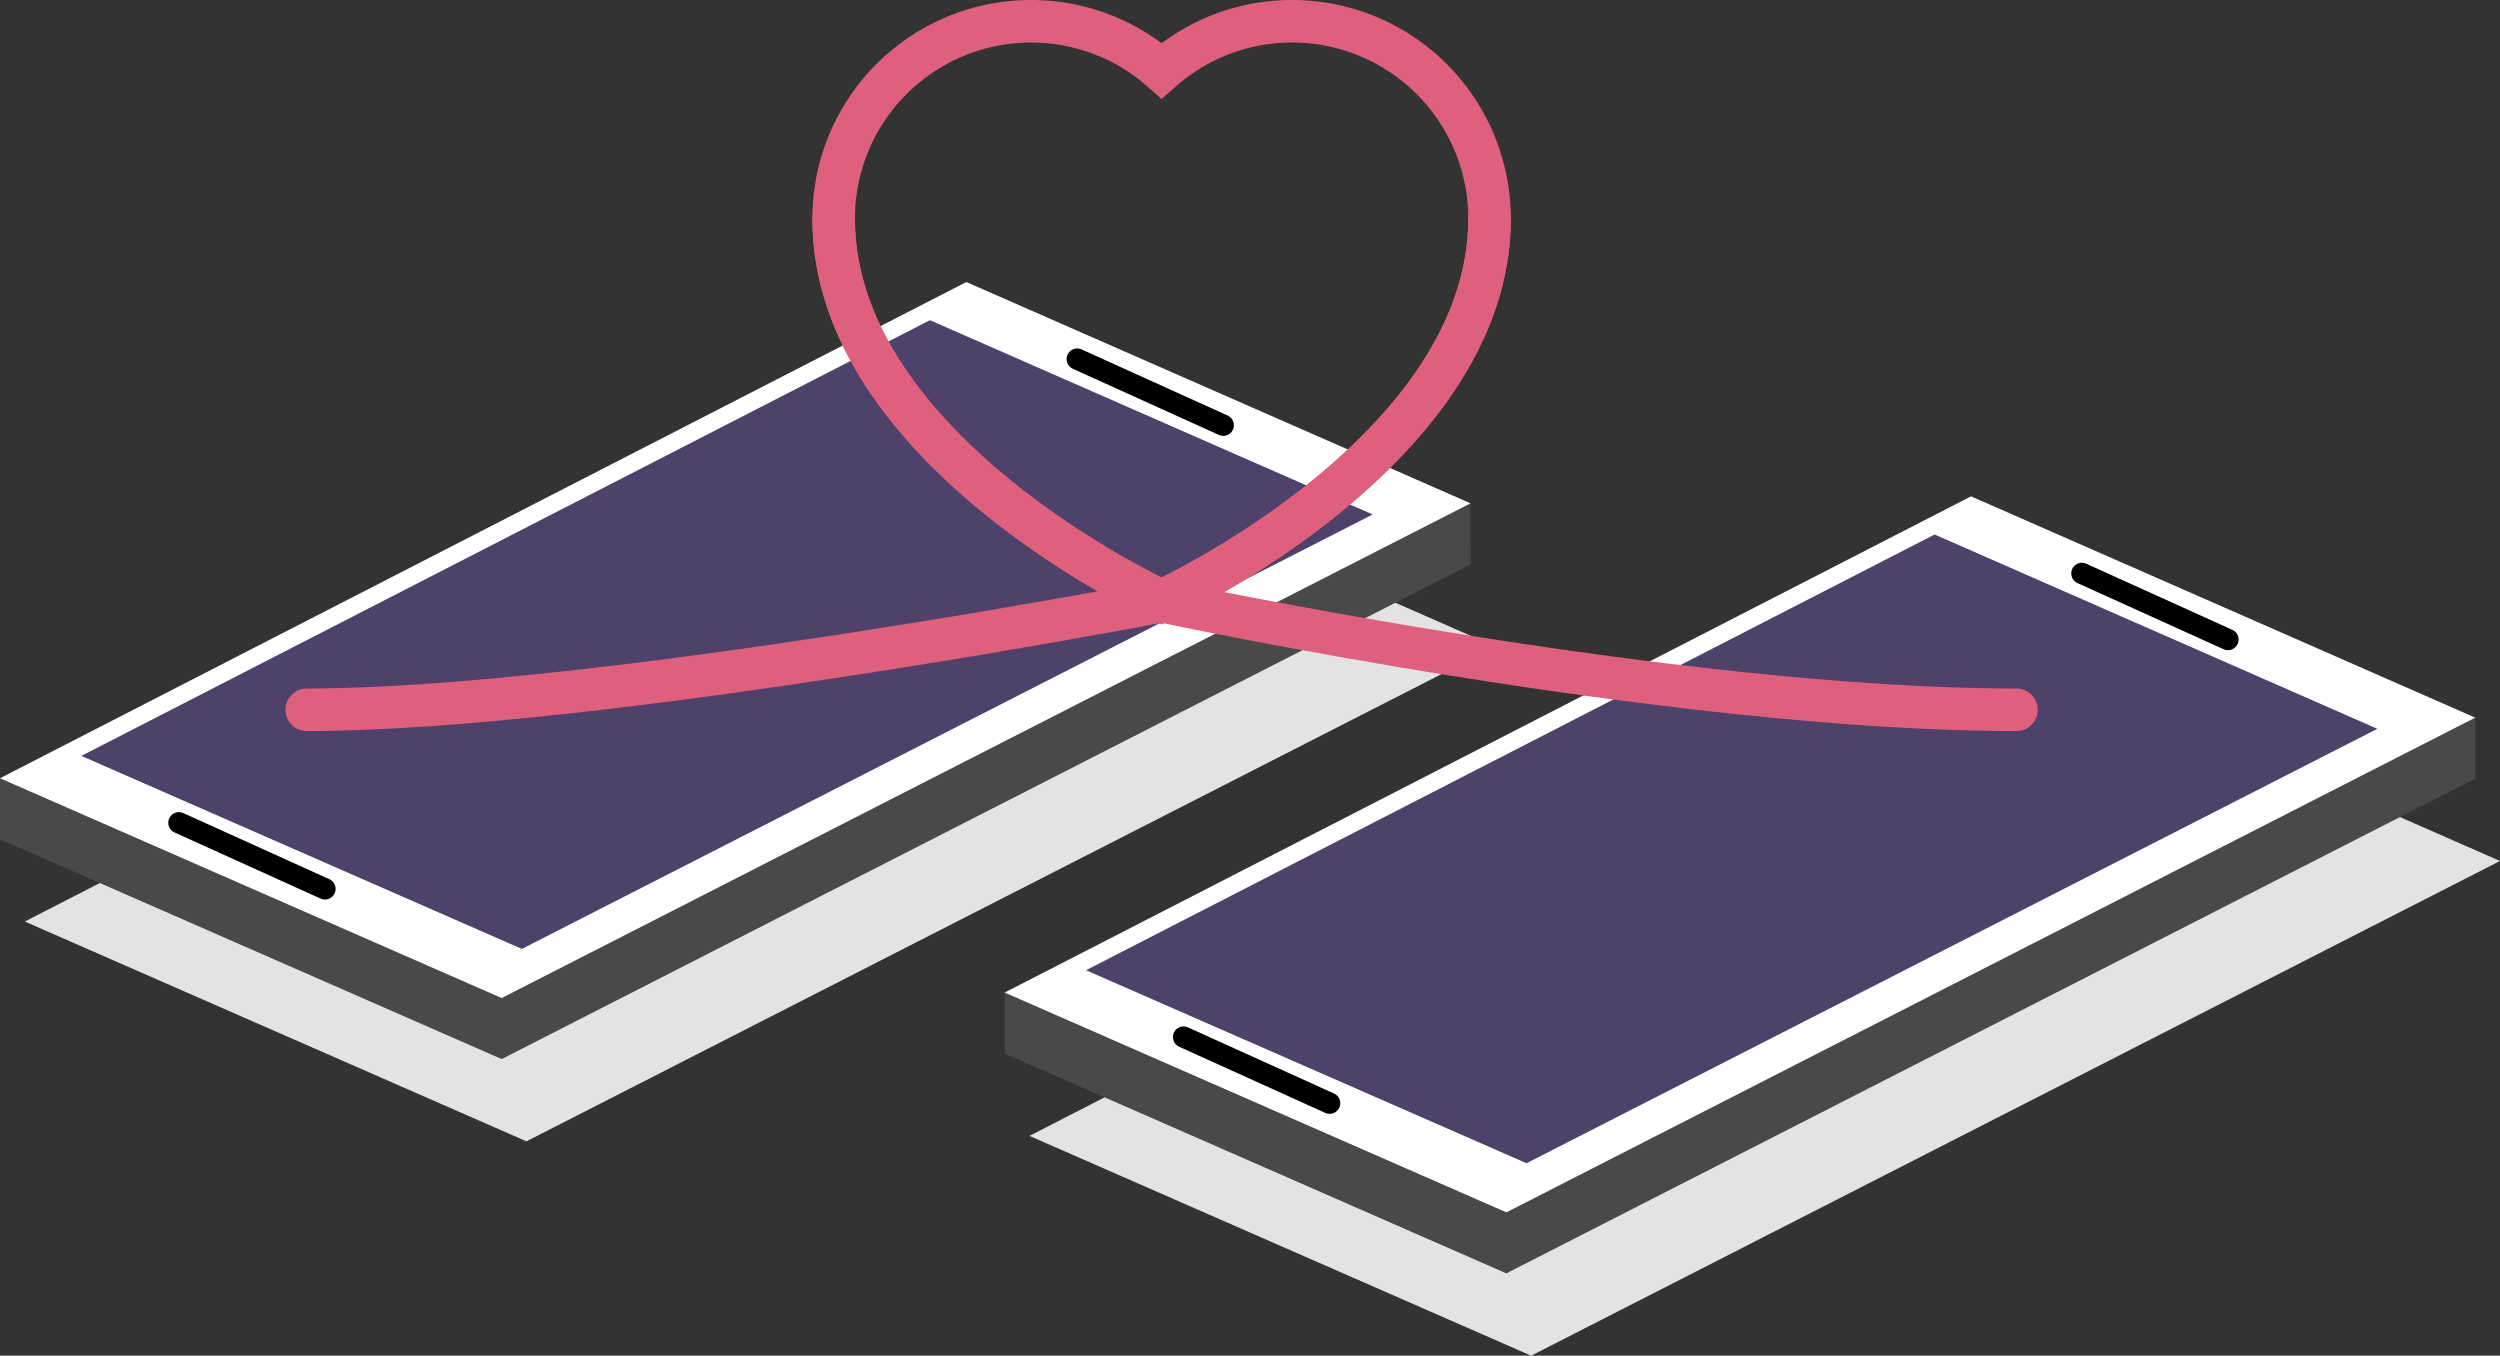 <svg xmlns="http://www.w3.org/2000/svg" width="235.01" height="127.436" viewBox="0 0 235.01 127.436">
  <rect x="0" y="0" width="235.01" height="127.436" fill="#333333" stroke="none"/>
  <g id="グループ_97" data-name="グループ 97" transform="translate(3087.876 -2167.345)">
    <g id="グループ_93" data-name="グループ 93" transform="translate(-3087.876 2193.859)">
      <g id="グループ_92" data-name="グループ 92">
        <path id="パス_351" data-name="パス 351" d="M-2947.012,2232.978l-91.077,46.506-47.158-20.662,90.843-46.644Z" transform="translate(3087.578 -2198.708)" fill="#e3e3e3"/>
        <path id="パス_352" data-name="パス 352" d="M-2949.642,2217.828l-47.393-20.8-90.841,46.645v5.7l47.159,20.662,91.076-46.506Z" transform="translate(3087.876 -2196.992)" fill="#494949"/>
        <path id="パス_353" data-name="パス 353" d="M-2949.642,2217.788l-91.076,46.505-47.159-20.662,90.841-46.645Z" transform="translate(3087.876 -2196.987)" fill="#fff"/>
        <path id="パス_354" data-name="パス 354" d="M-2957.866,2219.292l-79.978,40.839-41.411-18.144,79.772-40.96Z" transform="translate(3086.901 -2197.443)" fill="#4e416a"/>
        <line id="線_10" data-name="線 10" x2="13.73" y2="6.217" transform="translate(16.818 50.829)" fill="none" stroke="#000" stroke-linecap="round" stroke-miterlimit="10" stroke-width="2"/>
        <line id="線_11" data-name="線 11" x2="13.73" y2="6.217" transform="translate(101.263 7.243)" fill="none" stroke="#000" stroke-linecap="round" stroke-miterlimit="10" stroke-width="2"/>
      </g>
    </g>
    <g id="グループ_95" data-name="グループ 95" transform="translate(-2993.432 2214.005)">
      <g id="グループ_94" data-name="グループ 94">
        <path id="パス_355" data-name="パス 355" d="M-2840.511,2255.7l-91.076,46.506-47.159-20.662,90.842-46.644Z" transform="translate(2981.077 -2221.425)" fill="#e3e3e3"/>
        <path id="パス_356" data-name="パス 356" d="M-2843.141,2240.545l-47.393-20.8-90.842,46.645v5.7l47.159,20.662,91.075-46.505Z" transform="translate(2981.375 -2219.71)" fill="#494949"/>
        <path id="パス_357" data-name="パス 357" d="M-2843.141,2240.506l-91.075,46.505-47.159-20.662,90.842-46.645Z" transform="translate(2981.375 -2219.705)" fill="#fff"/>
        <path id="パス_358" data-name="パス 358" d="M-2851.364,2242.011l-79.978,40.839-41.411-18.144,79.771-40.96Z" transform="translate(2980.399 -2220.161)" fill="#4e416a"/>
        <line id="線_12" data-name="線 12" x2="13.73" y2="6.217" transform="translate(16.818 50.829)" fill="none" stroke="#000" stroke-linecap="round" stroke-miterlimit="10" stroke-width="2"/>
        <line id="線_13" data-name="線 13" x2="13.73" y2="6.217" transform="translate(101.263 7.243)" fill="none" stroke="#000" stroke-linecap="round" stroke-miterlimit="10" stroke-width="2"/>
      </g>
    </g>
    <g id="グループ_96" data-name="グループ 96" transform="translate(-3059.042 2169.345)">
      <path id="パス_359" data-name="パス 359" d="M-2956.405,2169.345a18.483,18.483,0,0,0-12.273,4.64,18.481,18.481,0,0,0-12.273-4.64,18.555,18.555,0,0,0-18.555,18.555c0,21.873,30.829,35.951,30.829,35.951s30.828-14.078,30.828-35.951A18.555,18.555,0,0,0-2956.405,2169.345Z" transform="translate(3049.039 -2169.345)" fill="none" stroke="#de607d" stroke-linecap="round" stroke-miterlimit="10" stroke-width="4"/>
      <path id="パス_360" data-name="パス 360" d="M-2944.172,2190.269c0,21.873-30.828,35.95-30.828,35.95s-53.115,10.217-80.361,10.217" transform="translate(3055.361 -2171.713)" fill="none" stroke="#de607d" stroke-linecap="round" stroke-miterlimit="10" stroke-width="4"/>
      <path id="パス_361" data-name="パス 361" d="M-2999.507,2190.269c0,21.873,30.829,35.95,30.829,35.95s47.75,10.217,80.36,10.217" transform="translate(3049.039 -2171.713)" fill="none" stroke="#de607d" stroke-linecap="round" stroke-miterlimit="10" stroke-width="4"/>
    </g>
  </g>
</svg>
